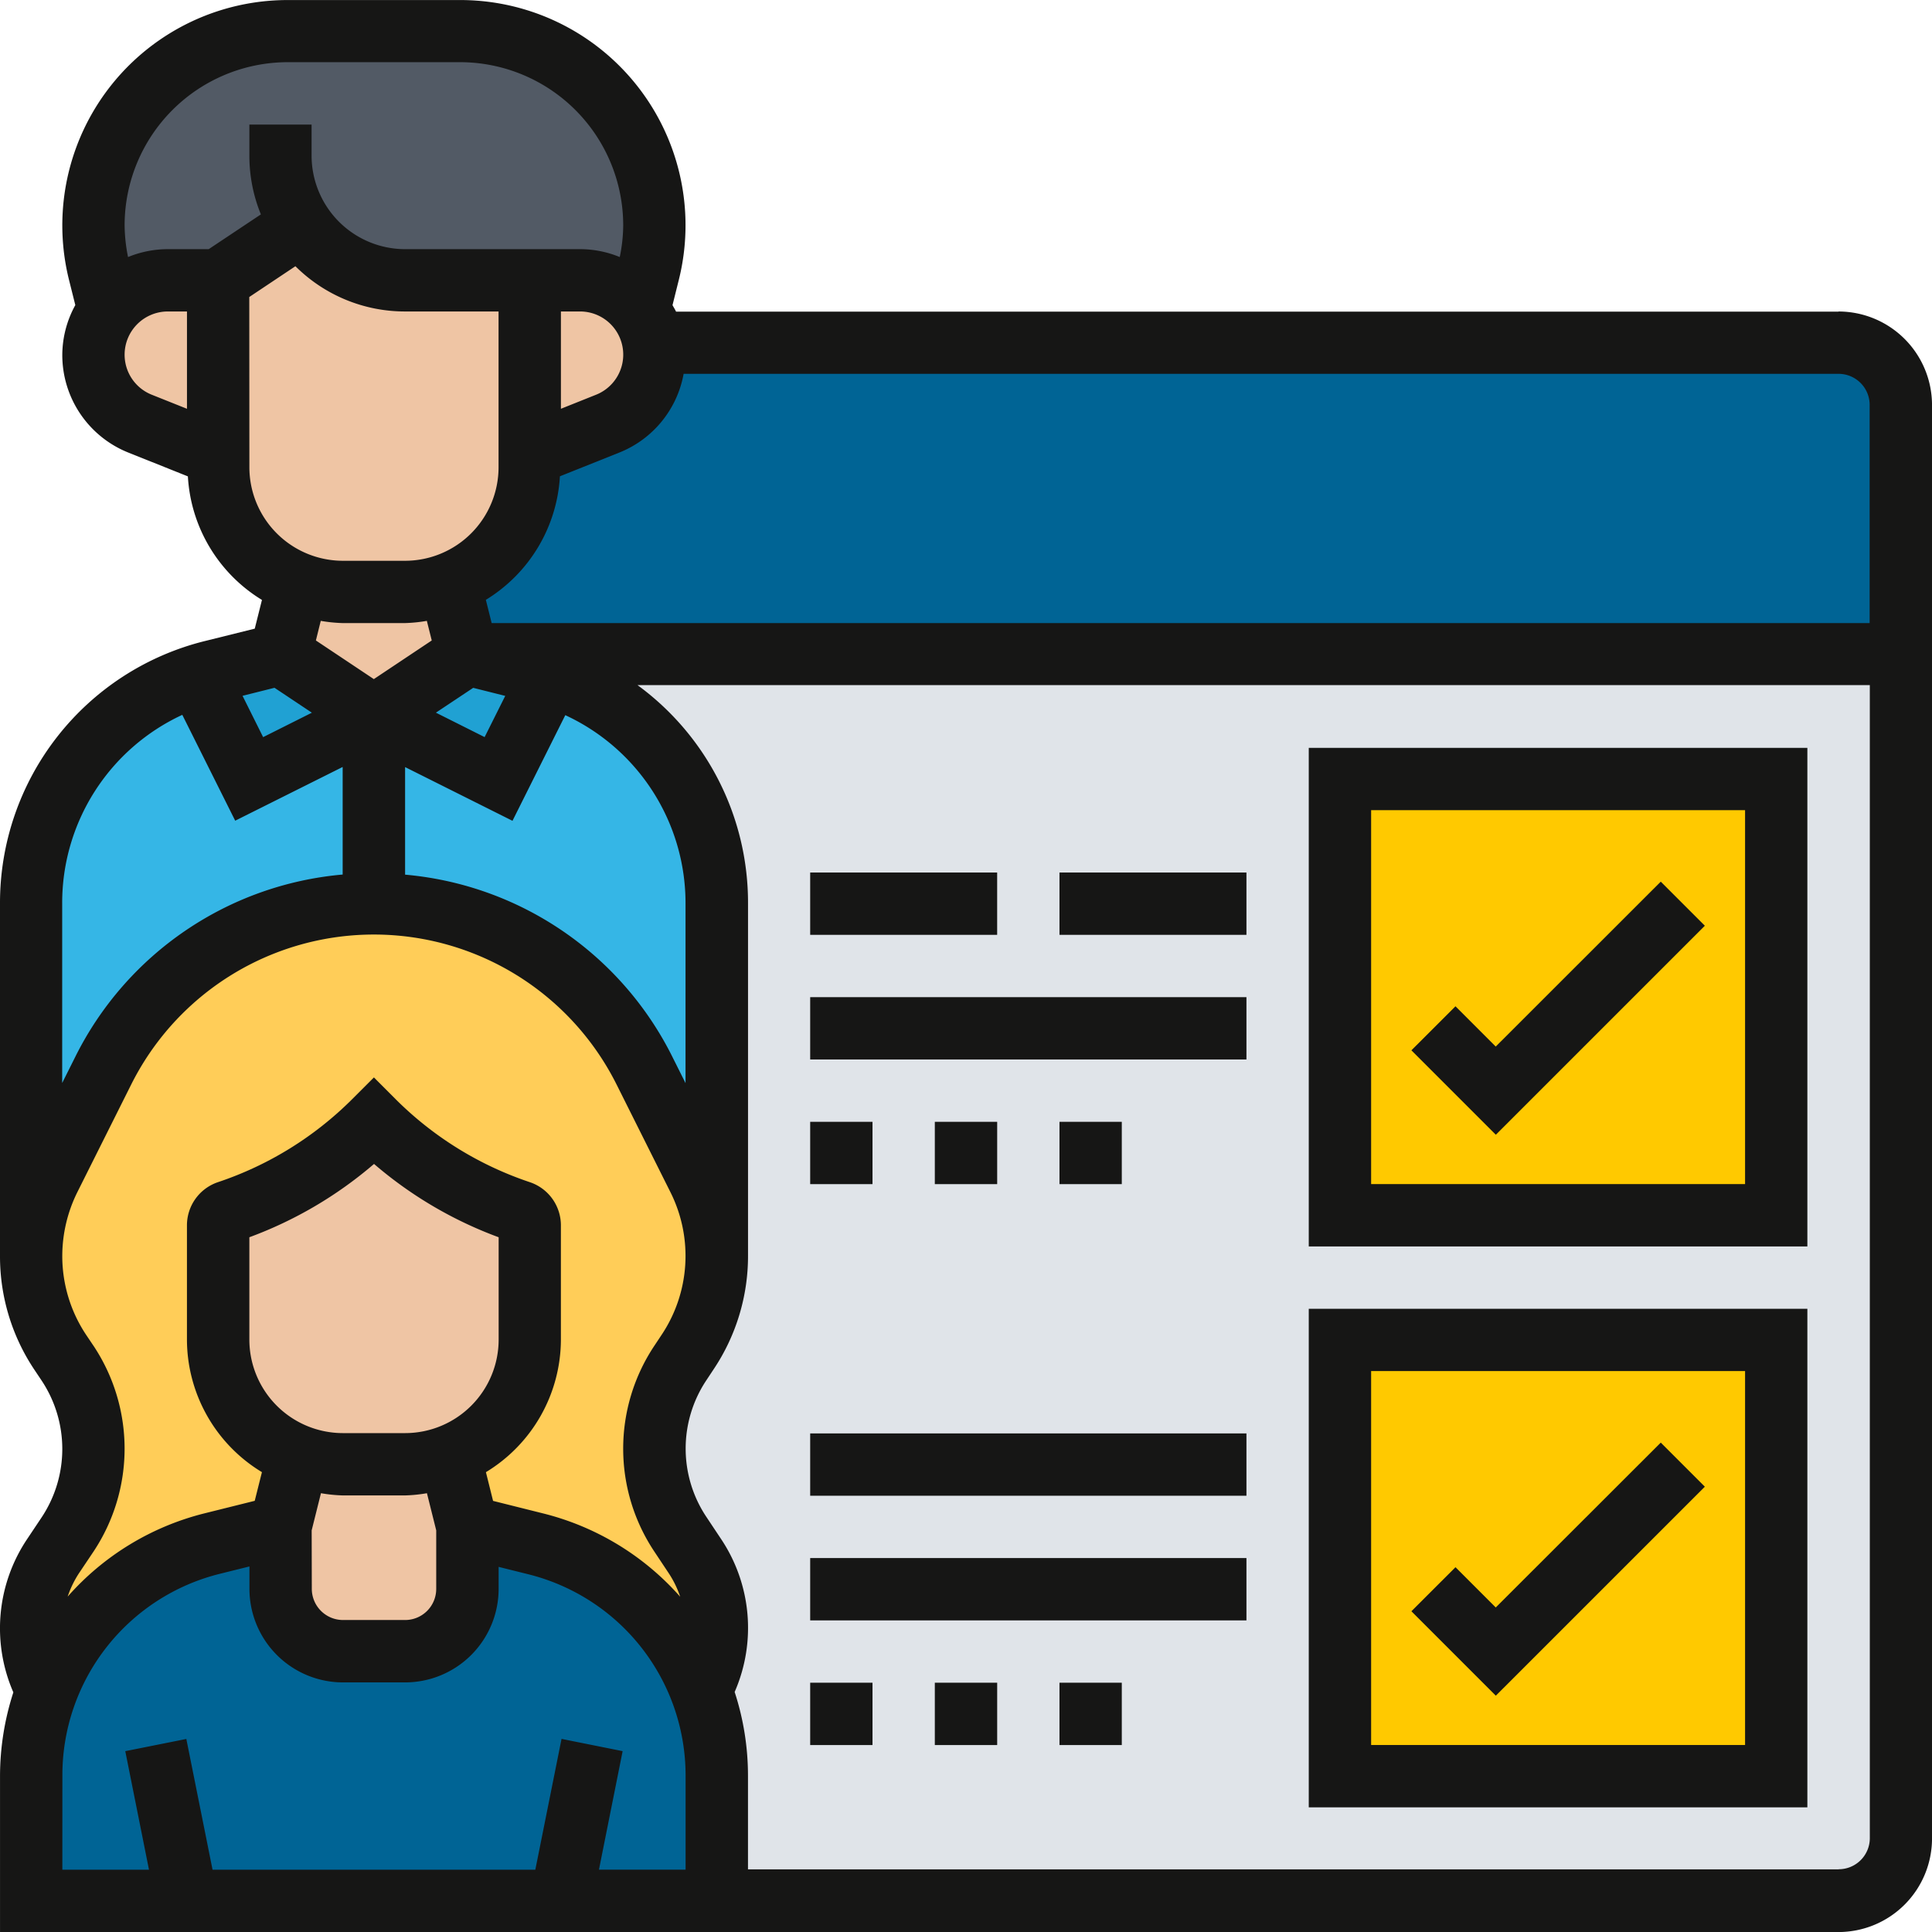 <svg xmlns="http://www.w3.org/2000/svg" width="86.963" height="86.964" viewBox="0 0 86.963 86.964"><g transform="translate(-1368.965 -1919.553)"><path d="M1132.565,2019.911V2004.02a10.761,10.761,0,0,0-7.491-10.24c-.211-.069-.433-.126-.658-.18-1.74-.436-3.072-.774-3.072-.774h64.521v53.3a2.813,2.813,0,0,1-2.8,2.806h-50.5v-5.612a10.758,10.758,0,0,0-.715-3.857l.029-.014a5.905,5.905,0,0,0,.686-2.762,5.808,5.808,0,0,0-.981-3.255l-.66-.982a6.974,6.974,0,0,1,0-7.715l.322-.49a7.8,7.8,0,0,0,1.319-4.335" transform="translate(268.66 -43.819)" fill="#e0e4e9"/><path d="M1185.865,1992.826h-64.521l-.8-3.169v-.014a5.585,5.585,0,0,0,3.6-5.231v-.561l3.508-1.4a3.333,3.333,0,0,0,2.1-3.1,3.424,3.424,0,0,0-.041-.534l.041-.014h53.3a2.813,2.813,0,0,1,2.8,2.8Z" transform="translate(268.66 -43.819)" fill="#006495"/><path d="M1113.867,1973.5l-3.744,2.5h-2.258a3.37,3.37,0,0,0-2.666,1.319l-.42-1.683a8.341,8.341,0,0,1-.265-2.119,8.737,8.737,0,0,1,8.736-8.738h7.772a8.72,8.72,0,0,1,8.738,8.738,8.209,8.209,0,0,1-.268,2.119l-.42,1.683a3.366,3.366,0,0,0-2.664-1.319h-7.869a5.589,5.589,0,0,1-4.672-2.5" transform="translate(268.66 -43.819)" fill="#525a65"/><path d="M1125.076,1993.78l-2.33,4.658-5.609-2.806-5.612,2.806-2.328-4.658a10.748,10.748,0,0,0-7.49,10.24v15.892a7.8,7.8,0,0,1,.828-3.492l2.426-4.84a13.607,13.607,0,0,1,24.349,0l2.428,4.84a7.8,7.8,0,0,1,.828,3.492V2004.02a10.764,10.764,0,0,0-7.49-10.24" transform="translate(268.66 -43.819)" fill="#35b6e6"/><path d="M1125.076,1993.78l-2.33,4.658-5.609-2.806,4.207-2.8s1.332.337,3.072.772c.225.055.449.112.66.181" transform="translate(268.66 -43.819)" fill="#20a1d3"/><path d="M1117.137,1995.632l-5.612,2.806-2.328-4.658c.225-.069.45-.14.674-.2l3.057-.758Z" transform="translate(268.66 -43.819)" fill="#20a1d3"/><path d="M1110.123,2023.685a5.582,5.582,0,0,0,3.6,5.231v.015l-.8,3.17-3.057.757a10.747,10.747,0,0,0-7.449,6.606h-.014a5.907,5.907,0,0,1-.7-2.776,5.794,5.794,0,0,1,.983-3.255l.66-.981a6.974,6.974,0,0,0,0-7.715l-.325-.491a7.784,7.784,0,0,1-.49-7.827l2.426-4.839a13.606,13.606,0,0,1,24.349,0l2.428,4.839a7.785,7.785,0,0,1-.492,7.827l-.322.491a6.974,6.974,0,0,0,0,7.715l.658.981a5.794,5.794,0,0,1,.983,3.255,5.884,5.884,0,0,1-.688,2.763l-.027.013a10.731,10.731,0,0,0-7.434-6.591c-1.74-.435-3.072-.772-3.072-.772l-.8-3.17v-.015a5.582,5.582,0,0,0,3.6-5.231v-5.147a.661.661,0,0,0-.449-.618,16.67,16.67,0,0,1-6.562-4.053,16.7,16.7,0,0,1-6.565,4.053.665.665,0,0,0-.449.618Z" transform="translate(268.66 -43.819)" fill="#ffcd58"/><path d="M1112.928,2032.1v2.805a2.813,2.813,0,0,0,2.806,2.805h2.8a2.812,2.812,0,0,0,2.805-2.805V2032.1s1.332.337,3.072.771a10.778,10.778,0,0,1,8.149,10.45v5.61h-30.858v-5.639a10.563,10.563,0,0,1,.715-3.829,10.751,10.751,0,0,1,7.449-6.606Z" transform="translate(268.66 -43.819)" fill="#006495"/><path d="M1118.539,2029.3a5.291,5.291,0,0,0,2-.379v.015l.8,3.17v2.8a2.813,2.813,0,0,1-2.805,2.806h-2.8a2.813,2.813,0,0,1-2.806-2.806v-2.8l.8-3.17v-.015a5.256,5.256,0,0,0,2.006.379Z" transform="translate(268.66 -43.819)" fill="#efc5a4"/><path d="M1124.148,2018.537v5.148a5.585,5.585,0,0,1-3.6,5.232,5.306,5.306,0,0,1-2.006.378h-2.807a5.243,5.243,0,0,1-2-.378,5.586,5.586,0,0,1-3.6-5.232v-5.148a.662.662,0,0,1,.449-.617,16.689,16.689,0,0,0,6.565-4.054,16.672,16.672,0,0,0,6.562,4.054.661.661,0,0,1,.449.617" transform="translate(268.66 -43.819)" fill="#efc5a4"/><path d="M1126.408,1975.995a3.366,3.366,0,0,1,2.664,1.319,3.436,3.436,0,0,1,.645,1.5,3.2,3.2,0,0,1,.043.534,3.333,3.333,0,0,1-2.1,3.1l-3.506,1.4v-7.856Z" transform="translate(268.66 -43.819)" fill="#efc5a4"/><path d="M1118.539,1990.021a5.255,5.255,0,0,0,2-.378v.015l.8,3.169-4.207,2.8-4.209-2.8.8-3.169v-.015a5.272,5.272,0,0,0,2.006.378Z" transform="translate(268.66 -43.819)" fill="#efc5a4"/><path d="M1124.148,1983.851v.561a5.582,5.582,0,0,1-3.6,5.231,5.255,5.255,0,0,1-2.006.379h-2.807a5.244,5.244,0,0,1-2-.379,5.584,5.584,0,0,1-3.6-5.231V1976l3.746-2.5a5.586,5.586,0,0,0,4.67,2.5h5.609Z" transform="translate(268.66 -43.819)" fill="#efc5a4"/><path d="M1110.123,1975.995v7.856l-3.506-1.4a3.344,3.344,0,0,1-1.418-5.133,3.37,3.37,0,0,1,2.666-1.319Z" transform="translate(268.66 -43.819)" fill="#efc5a4"/><rect width="19.637" height="19.637" transform="translate(1429.277 1979.866)" fill="#ffc900"/><rect width="19.637" height="19.637" transform="translate(1429.277 1954.619)" fill="#ffc900"/><path d="M1183.06,1977.4h-52.324c-.046-.1-.107-.195-.16-.292l.281-1.127a10.139,10.139,0,0,0-9.837-12.607h-7.766a10.143,10.143,0,0,0-9.842,12.6l.283,1.131a4.682,4.682,0,0,0-.586,2.234,4.729,4.729,0,0,0,2.987,4.41l2.666,1.066a6.977,6.977,0,0,0,3.334,5.561l-.324,1.293-2.247.558a12.143,12.143,0,0,0-9.22,11.82v15.869a9.169,9.169,0,0,0,1.547,5.109l.328.491a5.561,5.561,0,0,1,0,6.154l-.653.978a7.21,7.21,0,0,0-.621,6.9,12.253,12.253,0,0,0-.6,3.775v7.014h82.755a4.214,4.214,0,0,0,4.208-4.209V1981.6a4.214,4.214,0,0,0-4.208-4.207m1.4,4.207v9.819h-62.025l-.262-1.047a6.986,6.986,0,0,0,3.334-5.561l2.668-1.066a4.719,4.719,0,0,0,2.9-3.546h51.986a1.4,1.4,0,0,1,1.4,1.4m-53.3,30.526-.592-1.183a14.9,14.9,0,0,0-12.031-8.2V1997.9l4.834,2.418,2.377-4.755a9.323,9.323,0,0,1,5.412,8.484Zm-9.557-17.792,1.442.362-.928,1.855-2.193-1.1Zm3.948-16.941h.861a1.943,1.943,0,0,1,.723,3.747l-1.584.633Zm-19.639,1.942a1.946,1.946,0,0,1,1.943-1.942h.864v4.38l-1.586-.633a1.938,1.938,0,0,1-1.221-1.805m3.785-4.747h-1.842a4.73,4.73,0,0,0-1.789.355,7.538,7.538,0,0,1-.154-1.431,7.35,7.35,0,0,1,7.338-7.34h7.766a7.35,7.35,0,0,1,7.339,7.34,7.17,7.17,0,0,1-.156,1.431,4.709,4.709,0,0,0-1.787-.355h-7.875a4.213,4.213,0,0,1-4.209-4.208v-1.4h-2.8v1.4a6.96,6.96,0,0,0,.518,2.643Zm1.826,2.154,2.077-1.386a6.984,6.984,0,0,0,4.937,2.037h4.207v7.014a4.213,4.213,0,0,1-4.207,4.208h-2.8a4.213,4.213,0,0,1-4.209-4.208Zm4.209,14.677h2.8a6.833,6.833,0,0,0,.984-.1l.221.883-2.607,1.739-2.608-1.739.219-.883a6.846,6.846,0,0,0,.986.1m-3.068,2.913,1.682,1.121-2.194,1.1-.927-1.86Zm-4.148,1.222,2.379,4.76,4.837-2.418v4.842a14.9,14.9,0,0,0-12.033,8.2l-.592,1.183v-8.107a9.325,9.325,0,0,1,5.409-8.465m-4,28.4-.329-.489a6.4,6.4,0,0,1-1.076-3.555,6.487,6.487,0,0,1,.676-2.866l2.426-4.849a12.214,12.214,0,0,1,21.849,0l2.426,4.85a6.4,6.4,0,0,1-.4,6.417l-.326.491a8.349,8.349,0,0,0,0,9.265l.652.981a4.5,4.5,0,0,1,.51,1.051,12.143,12.143,0,0,0-6.16-3.748l-2.262-.566-.322-1.293a7,7,0,0,0,3.375-5.966v-5.143a2.049,2.049,0,0,0-1.405-1.946,15.511,15.511,0,0,1-6.021-3.721l-.99-.992-.992.992a15.506,15.506,0,0,1-6.024,3.721,2.05,2.05,0,0,0-1.4,1.946v5.143a6.99,6.99,0,0,0,3.375,5.965l-.324,1.291-2.247.56a12.12,12.12,0,0,0-6.173,3.751,4.531,4.531,0,0,1,.507-1.049l.655-.976a8.366,8.366,0,0,0,0-9.266m14.025,3.932h-2.8a4.213,4.213,0,0,1-4.209-4.208v-4.608a18.33,18.33,0,0,0,5.612-3.3,18.3,18.3,0,0,0,5.609,3.3v4.608a4.212,4.212,0,0,1-4.207,4.208m-4.209,4.377.418-1.672a6.846,6.846,0,0,0,.986.1h2.8a6.834,6.834,0,0,0,.984-.1l.418,1.672v2.636a1.4,1.4,0,0,1-1.4,1.4h-2.8a1.406,1.406,0,0,1-1.4-1.4Zm-11.221,11.028a9.337,9.337,0,0,1,7.1-9.075l1.32-.328v1.011a4.213,4.213,0,0,0,4.209,4.208h2.8a4.212,4.212,0,0,0,4.207-4.208V2033.9l1.332.332a9.337,9.337,0,0,1,7.084,9.089v4.208h-3.9l1.066-5.335-2.75-.551-1.18,5.888h-14.529l-1.18-5.885-2.748.549,1.067,5.336h-3.9Zm79.951,4.231h-49.091v-4.205a12.14,12.14,0,0,0-.6-3.779,7.2,7.2,0,0,0-.621-6.9l-.652-.98a5.54,5.54,0,0,1,0-6.151l.326-.493a9.164,9.164,0,0,0,1.549-5.109v-15.866a12.128,12.128,0,0,0-4.975-9.822h55.469v51.9a1.4,1.4,0,0,1-1.4,1.4" transform="translate(268.66 -43.819)" fill="#161615"/><path d="M1167.631,2035.728l-1.812-1.813-1.984,1.983,3.8,3.8,9.408-9.407-1.984-1.984Z" transform="translate(268.66 -43.819)" fill="#161615"/><path d="M1159.215,2044.724h22.443v-22.441h-22.443Zm2.807-19.638h16.832v16.832h-16.832Z" transform="translate(268.66 -43.819)" fill="#161615"/><path d="M1167.631,2010.48l-1.812-1.813-1.984,1.982,3.8,3.8,9.408-9.408-1.984-1.984Z" transform="translate(268.66 -43.819)" fill="#161615"/><path d="M1159.215,2019.477h22.443v-22.442h-22.443Zm2.807-19.638h16.832v16.831h-16.832Z" transform="translate(268.66 -43.819)" fill="#161615"/><rect width="8.416" height="2.805" transform="translate(1416.654 1958.827)" fill="#161615"/><rect width="8.416" height="2.805" transform="translate(1405.433 1958.827)" fill="#161615"/><rect width="19.637" height="2.805" transform="translate(1405.433 1964.437)" fill="#161615"/><rect width="2.805" height="2.805" transform="translate(1405.433 1970.048)" fill="#161615"/><rect width="2.807" height="2.805" transform="translate(1411.043 1970.048)" fill="#161615"/><rect width="2.805" height="2.805" transform="translate(1416.654 1970.048)" fill="#161615"/><rect width="19.637" height="2.805" transform="translate(1405.433 1984.074)" fill="#161615"/><rect width="19.637" height="2.806" transform="translate(1405.433 1989.684)" fill="#161615"/><rect width="2.805" height="2.806" transform="translate(1405.433 1995.295)" fill="#161615"/><rect width="2.807" height="2.806" transform="translate(1411.043 1995.295)" fill="#161615"/><rect width="2.805" height="2.806" transform="translate(1416.654 1995.295)" fill="#161615"/></g></svg>